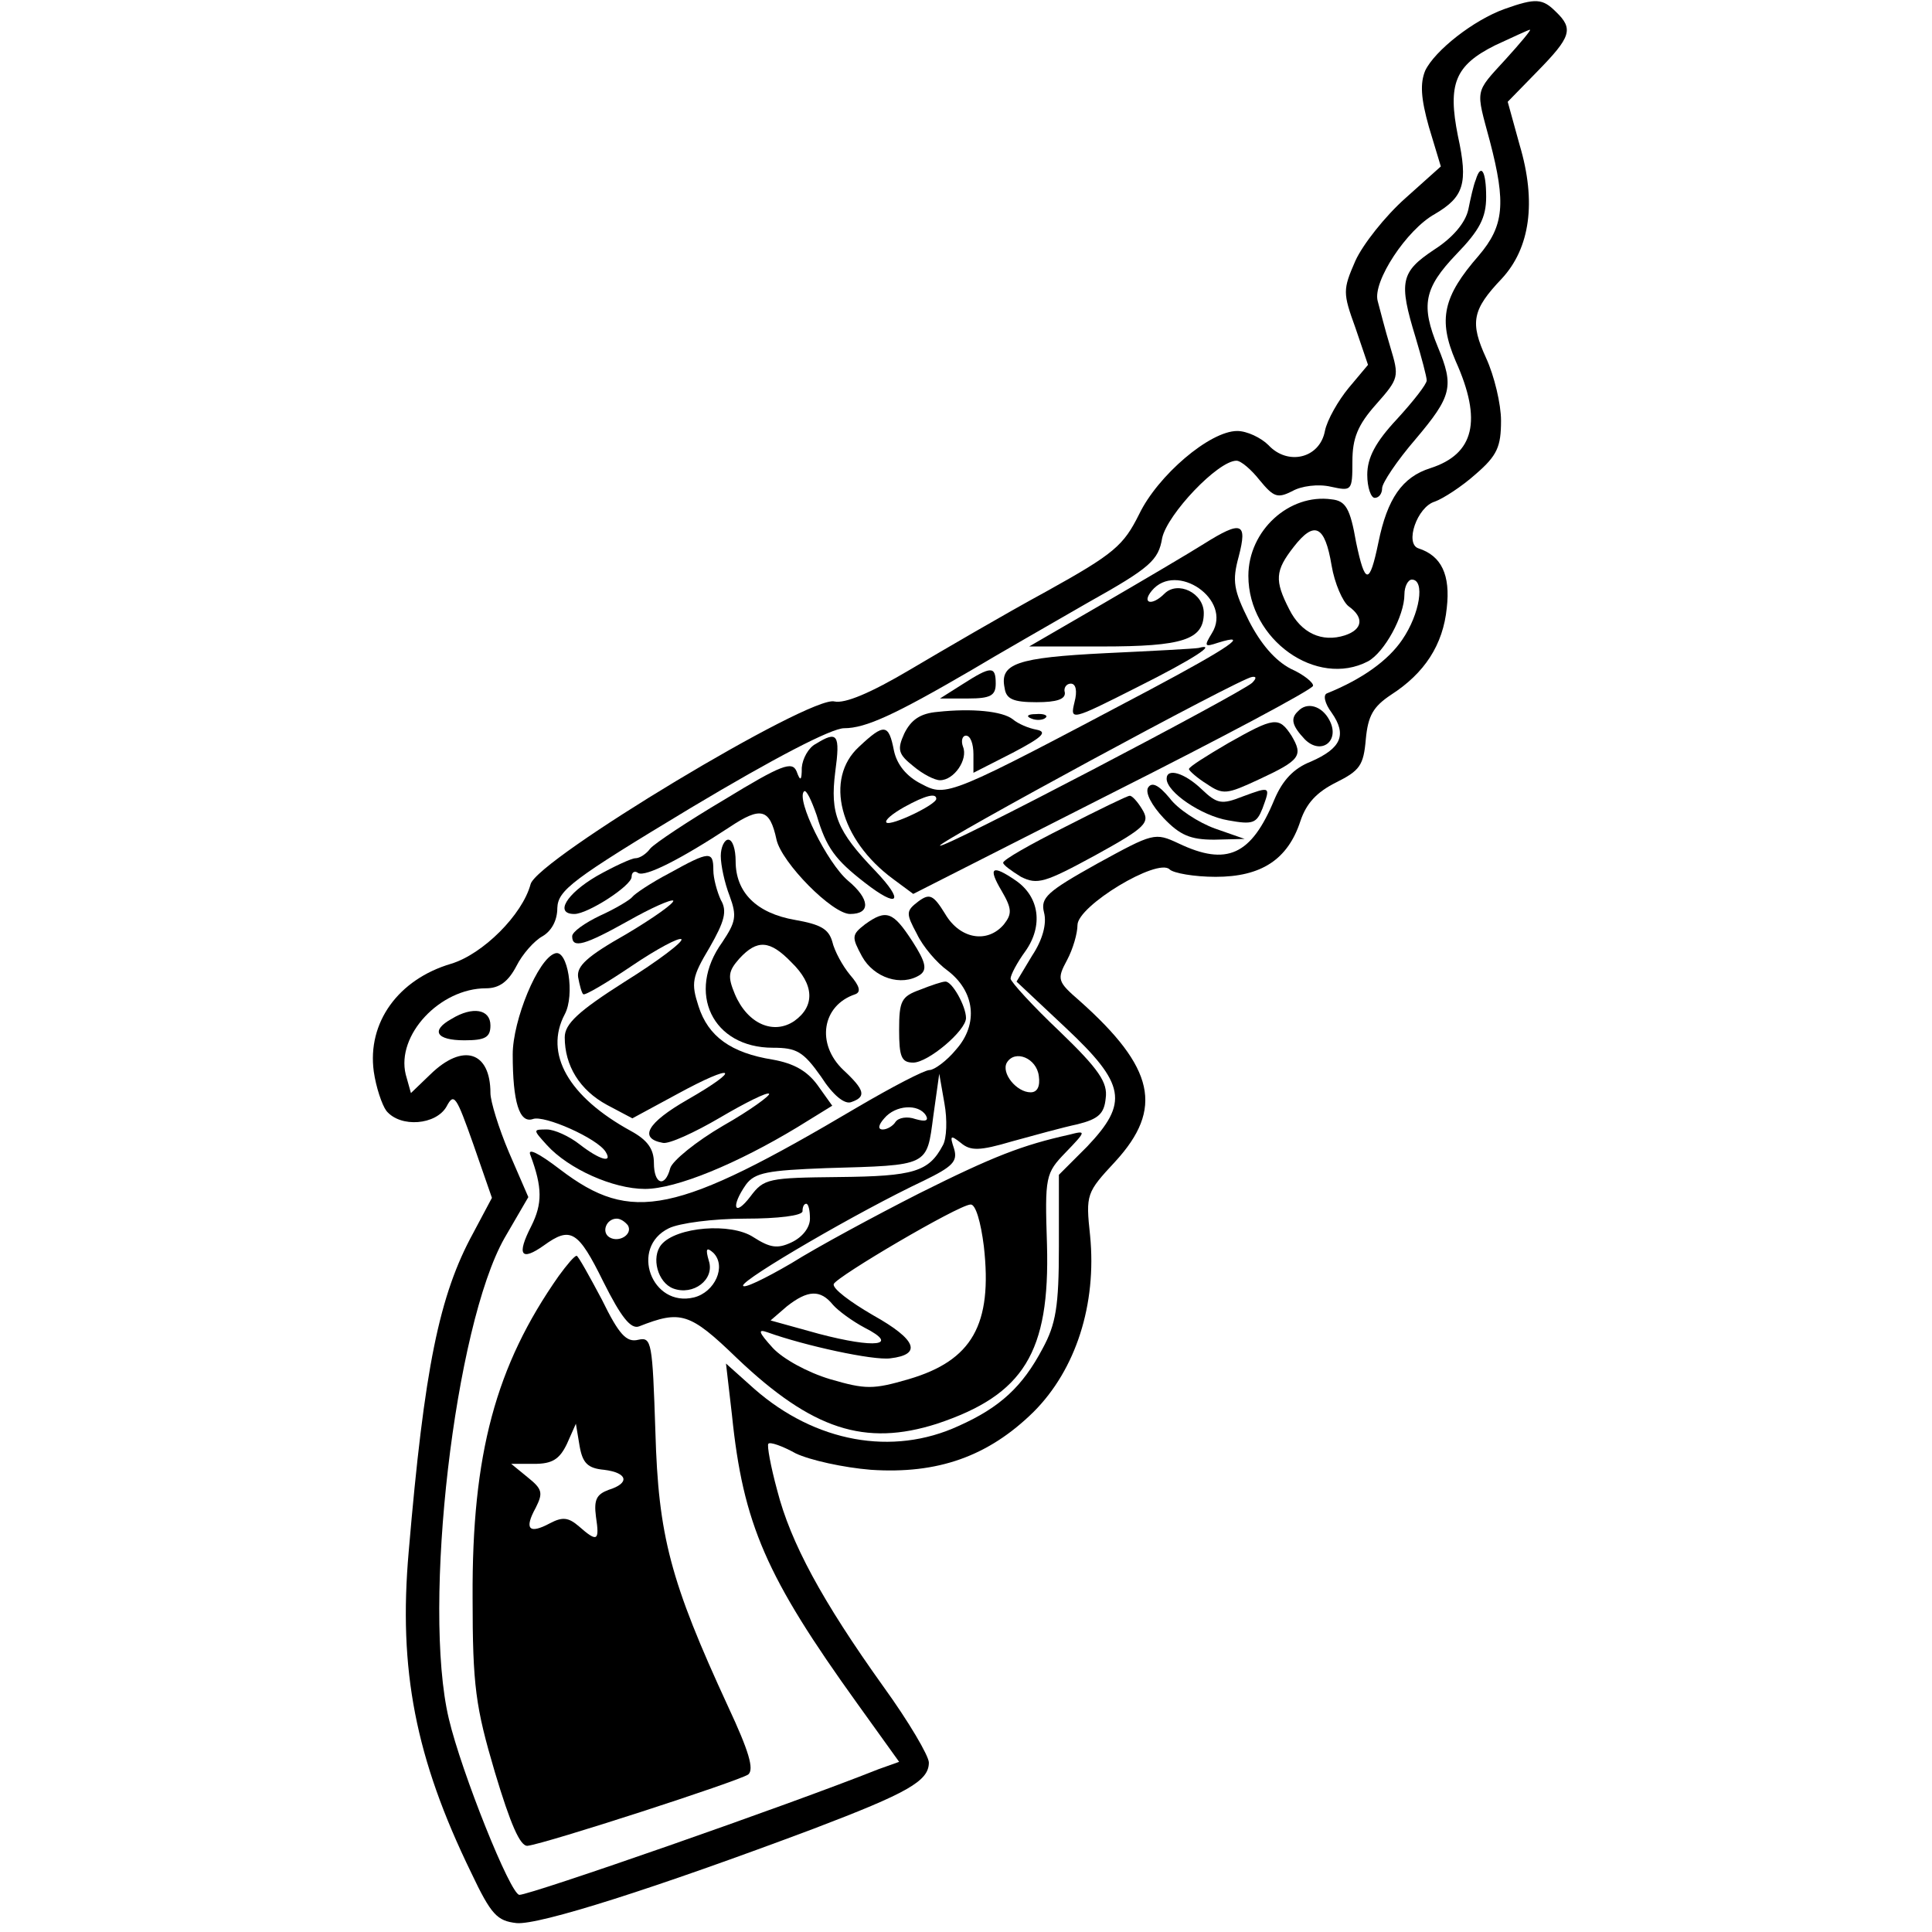 <?xml version="1.0" standalone="no"?>
<!DOCTYPE svg PUBLIC "-//W3C//DTD SVG 20010904//EN"
 "http://www.w3.org/TR/2001/REC-SVG-20010904/DTD/svg10.dtd">
<svg version="1.0" xmlns="http://www.w3.org/2000/svg"
 width="260pt" height="260pt" viewBox="0 0 260 260"
 preserveAspectRatio="xMidYMid meet">
<g transform="translate(0,260) scale(0.1,-0.1)"
fill="#000000" stroke="none">
<path d="M2025 2588 c-42 -15 -94 -56 -107 -83 -7 -17 -6 -37 5 -76 l16 -53
-48 -43 c-27 -24 -57 -62 -67 -84 -17 -39 -17 -43 0 -90 l17 -50 -26 -31 c-14
-17 -29 -43 -32 -58 -7 -37 -50 -47 -76 -19 -10 10 -29 19 -42 19 -37 0 -107
-60 -132 -112 -21 -42 -33 -53 -125 -104 -57 -31 -139 -79 -183 -105 -54 -32
-88 -46 -102 -43 -32 9 -401 -213 -409 -246 -11 -41 -64 -94 -107 -107 -71
-21 -113 -79 -104 -145 3 -21 11 -45 17 -53 19 -23 67 -19 81 6 10 19 13 14
36 -51 l25 -72 -25 -47 c-46 -84 -66 -182 -87 -429 -14 -159 9 -278 84 -432
27 -57 35 -65 61 -68 30 -3 187 47 400 127 126 48 155 64 155 89 0 9 -27 55
-61 102 -83 116 -125 194 -143 264 -9 33 -14 61 -12 63 2 3 19 -3 37 -13 19
-9 64 -19 101 -22 90 -6 158 18 219 78 57 57 85 145 76 237 -6 56 -5 58 34
100 65 71 53 126 -48 216 -30 26 -31 29 -17 55 8 15 14 36 14 47 0 26 108 91
124 75 5 -5 33 -10 62 -10 61 0 97 23 114 75 8 24 22 39 48 52 32 16 37 23 40
58 3 32 10 44 34 60 45 29 70 67 75 117 5 44 -7 70 -38 80 -19 6 -2 56 22 63
11 4 36 20 55 37 29 25 34 37 34 72 0 22 -9 60 -20 84 -22 48 -19 65 21 107
38 41 47 103 24 180 l-16 58 40 41 c45 46 49 57 25 80 -18 18 -27 19 -69 4z
m1 -68 c-42 -46 -40 -39 -21 -110 22 -84 19 -114 -15 -154 -48 -55 -55 -86
-31 -142 36 -80 25 -125 -34 -144 -38 -12 -58 -41 -70 -100 -12 -58 -18 -57
-30 0 -8 46 -14 56 -33 58 -57 8 -112 -42 -112 -103 0 -86 92 -151 161 -115
22 12 49 61 49 90 0 11 5 20 10 20 18 0 11 -46 -13 -81 -19 -28 -54 -53 -101
-72 -6 -2 -3 -14 6 -26 21 -30 13 -48 -28 -66 -23 -9 -38 -25 -49 -51 -31 -75
-64 -90 -129 -59 -32 15 -34 14 -109 -27 -68 -38 -77 -46 -72 -66 4 -15 -2
-37 -16 -58 l-21 -35 66 -62 c81 -76 85 -101 29 -160 l-38 -38 0 -97 c0 -80
-4 -104 -22 -137 -27 -51 -57 -79 -113 -104 -89 -41 -193 -22 -275 50 l-38 34
8 -69 c15 -147 46 -218 169 -389 l56 -78 -28 -10 c-123 -49 -468 -169 -483
-169 -12 0 -78 165 -95 237 -36 152 8 529 75 647 l32 55 -26 60 c-14 33 -25
69 -25 80 0 56 -37 68 -81 25 l-26 -25 -7 25 c-13 53 46 116 108 116 18 0 30
9 41 30 8 16 24 34 35 40 12 7 20 21 20 38 1 24 19 38 180 135 112 67 189 107
206 107 29 0 68 18 171 78 35 21 105 61 157 91 84 47 95 57 100 87 7 32 75
104 100 104 6 0 20 -12 31 -26 19 -23 24 -25 44 -15 12 7 35 10 52 6 28 -6 29
-6 29 34 0 31 7 49 32 77 31 35 31 37 19 77 -7 23 -14 51 -17 62 -7 26 39 96
77 117 39 23 45 41 31 105 -14 70 -4 95 50 122 24 11 45 21 47 21 2 0 -13 -18
-33 -40z m-234 -681 c4 -24 15 -49 23 -55 21 -15 19 -31 -5 -39 -31 -10 -59 3
-75 35 -20 39 -19 52 6 84 28 36 42 29 51 -25z"/>
<path d="M1986 2358 c-3 -7 -7 -25 -10 -40 -4 -18 -21 -38 -46 -54 -45 -30
-48 -43 -25 -118 8 -27 15 -53 15 -58 0 -5 -18 -28 -40 -52 -29 -31 -40 -52
-40 -75 0 -17 5 -31 10 -31 6 0 10 6 10 13 0 7 20 37 45 66 49 58 52 71 30
124 -23 56 -19 79 25 125 31 32 40 49 40 77 0 35 -7 46 -14 23z"/>
<path d="M1620 1868 c-19 -12 -80 -48 -135 -80 l-100 -58 98 0 c109 0 137 9
137 45 0 27 -35 44 -53 26 -17 -17 -31 -13 -17 4 33 40 109 -12 81 -57 -11
-18 -10 -19 8 -13 45 14 16 -6 -91 -63 -272 -144 -274 -145 -308 -127 -20 10
-33 26 -37 45 -7 36 -13 37 -47 5 -47 -43 -26 -125 46 -178 l27 -20 268 136
c147 74 269 139 270 144 1 4 -12 15 -30 23 -21 11 -40 33 -56 64 -21 42 -23
54 -14 87 12 46 4 49 -47 17z m65 -187 c-17 -15 -416 -224 -420 -219 -4 4 405
226 420 227 6 1 6 -2 0 -8z m-425 -156 c0 -8 -61 -37 -67 -32 -3 3 8 12 24 21
29 16 43 19 43 11z"/>
<path d="M1488 1721 c-120 -6 -143 -14 -136 -47 2 -15 12 -19 43 -19 27 0 39
4 38 13 -2 6 2 12 8 12 7 0 9 -10 5 -25 -6 -25 -5 -25 84 20 78 39 109 60 83
53 -5 -1 -61 -4 -125 -7z"/>
<path d="M1295 1679 l-30 -19 38 0 c30 0 37 4 37 20 0 24 -6 24 -45 -1z"/>
<path d="M1262 1642 c-24 -2 -36 -11 -45 -29 -10 -22 -8 -28 12 -44 13 -11 29
-19 36 -19 19 0 38 28 31 45 -3 8 -1 15 4 15 6 0 10 -11 10 -25 l0 -25 53 27
c40 21 47 28 32 31 -11 2 -25 8 -32 14 -14 11 -55 15 -101 10z"/>
<path d="M1747 1643 c-11 -10 -8 -20 9 -38 22 -22 48 -2 33 26 -10 19 -30 25
-42 12z"/>
<path d="M1388 1633 c7 -3 16 -2 19 1 4 3 -2 6 -13 5 -11 0 -14 -3 -6 -6z"/>
<path d="M1653 1600 c-29 -17 -53 -32 -53 -35 0 -2 11 -12 24 -20 22 -15 27
-14 70 6 56 26 60 32 44 59 -17 26 -23 25 -85 -10z"/>
<path d="M1098 1599 c-10 -5 -18 -20 -19 -32 0 -18 -2 -19 -7 -5 -6 14 -20 9
-97 -38 -49 -29 -94 -59 -100 -66 -5 -7 -14 -13 -20 -13 -5 0 -29 -11 -52 -24
-41 -24 -57 -51 -30 -51 18 0 77 38 77 50 0 6 4 9 9 5 10 -5 56 18 123 62 42
28 54 25 63 -17 7 -31 75 -100 99 -100 28 0 27 20 -3 45 -28 24 -70 109 -59
120 3 3 10 -12 17 -32 13 -44 25 -60 65 -91 45 -35 54 -26 14 16 -52 54 -61
77 -54 133 7 51 3 56 -26 38z"/>
<path d="M1570 1552 c0 -18 47 -50 83 -56 33 -6 38 -4 46 16 11 30 11 30 -27
16 -28 -11 -34 -10 -55 10 -23 22 -47 29 -47 14z"/>
<path d="M1545 1540 c-4 -7 5 -24 21 -41 22 -23 36 -29 68 -29 l41 1 -40 14
c-22 8 -50 26 -61 41 -15 18 -24 22 -29 14z"/>
<path d="M1433 1487 c-46 -23 -83 -44 -83 -48 0 -3 11 -11 24 -19 22 -11 32
-8 100 29 69 38 74 44 63 62 -6 10 -14 19 -17 18 -3 0 -42 -19 -87 -42z"/>
<path d="M970 1448 c0 -12 5 -36 12 -54 10 -27 8 -35 -10 -62 -49 -68 -13
-142 68 -142 32 0 41 -5 65 -39 16 -25 32 -38 41 -34 20 7 18 16 -11 43 -37
35 -29 87 16 102 8 3 6 11 -7 26 -10 12 -21 32 -24 45 -5 17 -16 23 -50 29
-52 9 -80 37 -80 79 0 16 -4 29 -10 29 -5 0 -10 -10 -10 -22z m95 -143 c31
-30 32 -59 4 -79 -28 -19 -63 -4 -80 36 -10 24 -9 31 6 48 24 26 41 25 70 -5z"/>
<path d="M901 1425 c-25 -13 -47 -28 -50 -32 -3 -4 -23 -16 -43 -25 -21 -10
-38 -22 -38 -28 0 -17 17 -12 76 21 30 17 57 29 60 27 2 -3 -26 -23 -63 -45
-53 -30 -67 -43 -65 -58 2 -11 5 -22 7 -23 2 -2 31 15 65 38 34 23 64 39 67
36 3 -3 -31 -29 -76 -57 -63 -40 -81 -57 -81 -75 0 -38 20 -71 57 -91 l34 -18
61 33 c77 42 88 35 13 -8 -54 -31 -66 -52 -33 -58 8 -2 43 14 77 34 34 20 64
35 66 32 2 -2 -25 -22 -62 -43 -36 -21 -68 -47 -71 -57 -7 -27 -22 -22 -22 7
0 19 -9 31 -31 43 -84 46 -117 104 -89 157 14 26 4 88 -13 82 -23 -7 -57 -90
-57 -136 0 -64 9 -93 27 -87 15 6 87 -26 98 -44 10 -16 -8 -11 -35 10 -14 11
-34 20 -44 20 -19 0 -19 0 0 -21 29 -32 89 -59 132 -59 42 0 124 34 205 83
l47 29 -20 28 c-14 19 -32 29 -60 34 -56 9 -87 31 -100 72 -10 31 -9 39 15 79
20 35 24 49 15 64 -5 11 -10 29 -10 40 0 26 -5 26 -59 -4z"/>
<path d="M1348 1401 c14 -24 14 -31 3 -45 -22 -26 -59 -20 -79 14 -16 26 -21
28 -36 17 -17 -13 -17 -16 -2 -44 8 -17 27 -39 41 -49 37 -28 42 -72 12 -106
-13 -16 -30 -28 -36 -28 -7 0 -51 -23 -97 -50 -245 -145 -304 -157 -400 -84
-30 23 -45 30 -40 19 16 -43 16 -65 1 -95 -20 -39 -14 -48 17 -26 36 26 46 20
80 -49 24 -48 37 -64 48 -60 56 22 68 19 132 -43 101 -96 172 -119 269 -88
117 39 152 96 148 241 -3 92 -2 96 25 124 28 29 28 30 5 24 -63 -14 -102 -29
-202 -79 -59 -30 -137 -72 -172 -94 -36 -21 -65 -35 -65 -30 0 9 156 100 243
141 39 19 46 26 41 43 -6 18 -5 19 9 8 13 -11 25 -11 69 2 29 8 69 19 88 23
28 7 36 14 38 35 3 21 -9 39 -62 90 -36 34 -66 67 -66 71 0 5 9 22 20 37 24
34 19 73 -13 95 -32 22 -38 18 -19 -14z m50 -249 c2 -14 -2 -22 -11 -22 -19 0
-40 26 -32 40 11 18 40 6 43 -18z m-129 -93 c-19 -36 -39 -42 -140 -43 -95 -1
-101 -2 -119 -26 -22 -29 -27 -14 -6 16 12 16 29 19 108 22 139 4 135 2 144
70 l8 57 7 -40 c4 -22 3 -47 -2 -56z m-23 40 c4 -7 0 -9 -14 -5 -11 4 -23 2
-27 -4 -3 -5 -11 -10 -17 -10 -7 0 -6 6 2 15 15 18 46 20 56 4z m-156 -139 c0
-12 -10 -25 -25 -32 -19 -9 -29 -7 -51 7 -30 20 -104 14 -124 -10 -14 -17 -5
-51 16 -59 27 -10 56 12 48 37 -5 17 -3 19 6 11 18 -18 2 -53 -26 -60 -57 -14
-87 67 -34 93 14 7 60 13 103 13 44 0 77 4 77 10 0 6 2 10 5 10 3 0 5 -9 5
-20z m234 -37 c12 -106 -16 -154 -101 -179 -48 -14 -58 -14 -106 0 -30 9 -63
27 -77 42 -19 21 -21 26 -7 21 50 -18 142 -38 165 -35 43 5 36 25 -23 58 -31
18 -55 36 -53 42 4 10 167 106 184 107 7 1 14 -24 18 -56z m-479 28 c7 -12
-12 -24 -25 -16 -11 7 -4 25 10 25 5 0 11 -4 15 -9z m276 -107 c7 -8 26 -22
43 -31 47 -24 14 -28 -62 -8 l-65 18 22 19 c28 22 45 23 62 2z"/>
<path d="M1164 1356 c-18 -14 -18 -17 -4 -43 16 -29 53 -41 78 -25 10 7 8 17
-10 45 -26 40 -35 44 -64 23z"/>
<path d="M1238 1268 c-25 -9 -28 -15 -28 -54 0 -36 3 -44 19 -44 20 0 71 43
71 60 0 16 -19 50 -28 49 -4 0 -19 -5 -34 -11z"/>
<path d="M608 1229 c-29 -16 -21 -29 17 -29 28 0 35 4 35 20 0 22 -24 26 -52
9z"/>
<path d="M752 883 c-85 -121 -117 -240 -116 -433 0 -119 4 -147 30 -235 21
-70 34 -100 44 -99 25 3 284 87 297 96 8 7 1 31 -27 91 -78 169 -94 230 -98
370 -4 121 -5 128 -23 124 -16 -4 -26 7 -49 54 -17 32 -32 59 -34 59 -3 0 -13
-12 -24 -27z m61 -261 c32 -4 35 -18 6 -27 -16 -6 -20 -13 -17 -36 5 -33 2
-35 -23 -13 -14 12 -22 13 -39 4 -28 -15 -35 -8 -19 21 10 20 9 25 -11 41
l-22 18 31 0 c24 0 34 6 44 27 l12 27 5 -30 c4 -23 11 -30 33 -32z"/>
</g>
</svg>
